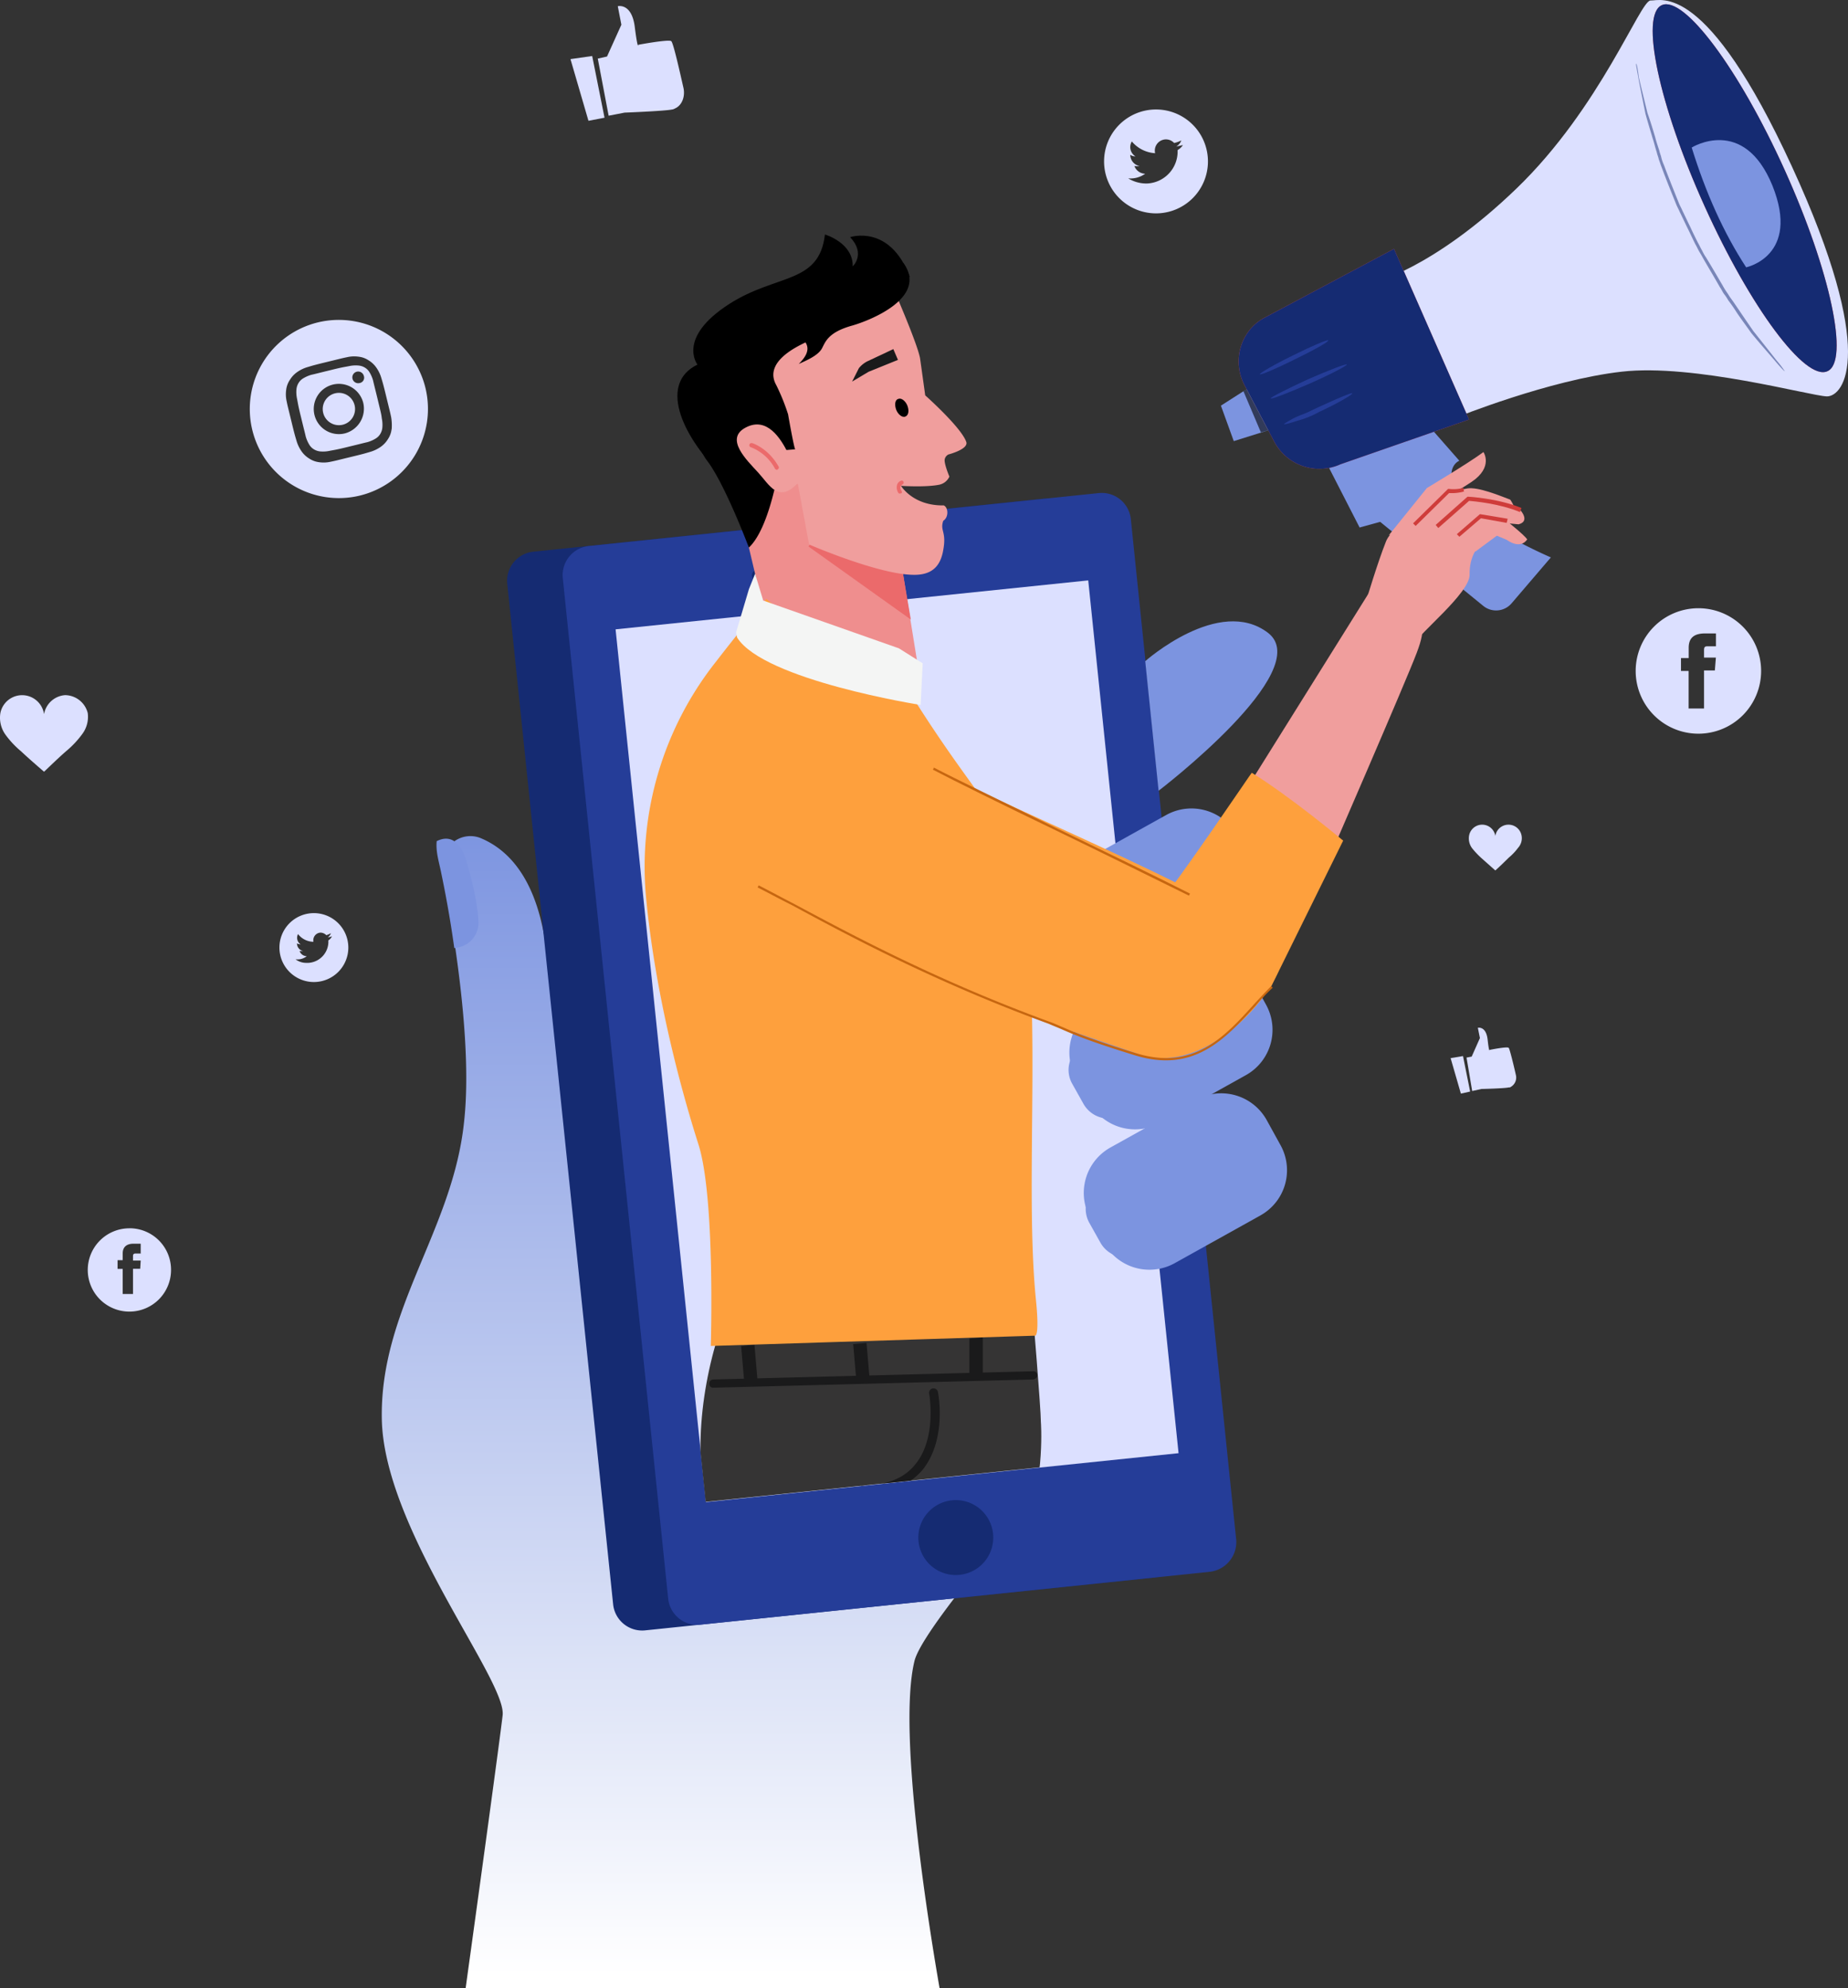 <svg xmlns="http://www.w3.org/2000/svg" xmlns:xlink="http://www.w3.org/1999/xlink" viewBox="0 0 822.32 884.6"><rect x="0" y="0" width="822.32" height="884.6" fill="#333333" stroke="none"/><defs><style>.cls-1{fill:none;}.cls-2{fill:#7c94e0;}.cls-3{fill:#dce0ff;}.cls-4{fill:#e8505b;}.cls-5{fill:#152b72;}.cls-6{opacity:0.6;}.cls-7{fill:#253d98;}.cls-8{opacity:0.5;}.cls-9{fill:url(#linear-gradient);}.cls-10{fill:#f9bcae;}.cls-11{clip-path:url(#clip-path);}.cls-12{fill:#353434;}.cls-13{fill:#1a1a1b;}.cls-14{fill:#ef8e8e;}.cls-15{fill:#eb6a6b;}.cls-16{fill:#f09e9d;}.cls-17{fill:#fea03d;}.cls-18{fill:#f4f5f4;}.cls-19{fill:#cf3c3a;}.cls-20{fill:#c66610;}</style><linearGradient id="linear-gradient" x1="-1459.71" y1="-2548.39" x2="-1459.71" y2="-2549.58" gradientTransform="matrix(295.68, 0, 0, -433.34, 431957.32, -1103950.55)" gradientUnits="userSpaceOnUse"><stop offset="0" stop-color="#7c94e0"></stop><stop offset="1" stop-color="#fff"></stop></linearGradient><clipPath id="clip-path"><polygon class="cls-1" points="524.24 646.46 314.01 668.19 253.85 86.23 736.76 135.87 524.24 646.46"></polygon></clipPath></defs><title>imgArtboard 55</title><g id="Layer_1" data-name="Layer 1"><g id="Illustration"><g id="Group_314" data-name="Group 314"><g id="Group_279" data-name="Group 279"><g id="Group_271" data-name="Group 271"><g id="Group_265" data-name="Group 265"><g id="Group_264" data-name="Group 264"><path id="Path_558" data-name="Path 558" class="cls-2" d="M586.7,199,605,234.7l9.15-2.52,45.75,37.29a9.06,9.06,0,0,0,12.78-1.11l0,0L690.1,248s-35.23-15.1-41.63-27.68.91-15.33.91-15.33L632.9,186.2Z"></path></g></g><g id="Group_266" data-name="Group 266"><path id="Path_559" data-name="Path 559" class="cls-3" d="M610.49,126s26.76-5.94,64.28-42.09S729.9,0,734.47.22s24.71-9.15,62.91,73.89,23.11,102.25,15.56,102.25c-7.55-.23-59.25-14.64-91.28-11C689.41,169,648,185.74,648,185.74Z"></path></g><g id="Group_267" data-name="Group 267"><path id="Path_560" data-name="Path 560" class="cls-4" d="M553.75,171.33l9.15,17.39L567,196.5a22.74,22.74,0,0,0,29.51,10.06l57.19-19.9-33.4-75.95-57.19,30.42C552.16,146.62,548,160.35,553.75,171.33Z"></path></g><g id="Group_268" data-name="Group 268"><path id="Path_561" data-name="Path 561" class="cls-5" d="M553.75,171.33l9.15,17.39L567,196.5a22.74,22.74,0,0,0,29.51,10.06l57.19-19.9-33.4-75.95-57.19,30.42C552.16,146.62,548,160.35,553.75,171.33Z"></path></g><g id="Group_269" data-name="Group 269"><path id="Path_562" data-name="Path 562" class="cls-4" d="M794.18,75.71c20.36,45.06,28.82,85.1,19,89.44-9.84,4.58-34.32-28.36-54.68-73.43s-28.82-85.1-19-89.44S773.82,30.64,794.18,75.71Z"></path></g><g id="Group_270" data-name="Group 270"><path id="Path_563" data-name="Path 563" class="cls-5" d="M794.18,75.71c20.36,45.06,28.82,85.1,19,89.44-9.84,4.58-34.32-28.36-54.68-73.43s-28.82-85.1-19-89.44S773.82,30.64,794.18,75.71Z"></path></g></g><g id="Group_272" data-name="Group 272"><path id="Path_564" data-name="Path 564" class="cls-2" d="M549,196.26l15.33-4.8-9.61-18.3-11.44,7.32Z"></path></g><g id="Group_273" data-name="Group 273" class="cls-6"><path id="Path_565" data-name="Path 565" d="M554.67,173.16l9.61,18.3-3.21.91-7.77-18.3Z"></path></g><g id="Group_274" data-name="Group 274"><path id="Path_566" data-name="Path 566" class="cls-7" d="M565.42,177.28c.23.46,8-2.52,17.39-6.64s16.7-8,16.47-8.46-8,2.52-17.39,6.63C572.52,173.16,565.19,176.82,565.42,177.28Z"></path></g><g id="Group_275" data-name="Group 275"><path id="Path_567" data-name="Path 567" class="cls-7" d="M560.61,166.53c.23.45,7.32-2.52,15.56-6.64,8.46-4.12,15.1-7.78,14.87-8.46-.23-.46-7.32,2.51-15.56,6.63C567,162.18,560.39,166.07,560.61,166.53Z"></path></g><g id="Group_276" data-name="Group 276"><path id="Path_568" data-name="Path 568" class="cls-7" d="M571.37,188.71c0,.23,1.83-.22,4.8-1.14,1.38-.46,3.21-.92,5-1.6a45,45,0,0,0,5.94-2.75c8.47-3.89,14.87-7.78,14.64-8.23s-7.09,2.51-15.55,6.4c-2.06.92-4.12,2.06-6,2.75a49.51,49.51,0,0,0-4.8,2.06C573,187.57,571.37,188.48,571.37,188.71Z"></path></g><g id="Group_277" data-name="Group 277"><path id="Path_569" data-name="Path 569" class="cls-2" d="M752.77,65.64s23.11-14.41,35.92,16.93C801.27,113.91,777,118.94,777,118.94,767,103.62,759,85.77,752.77,65.64Z"></path></g><g id="Group_278" data-name="Group 278" class="cls-8"><path id="Path_570" data-name="Path 570" class="cls-5" d="M728.07,28.35c-.23,0,.23,2.06.91,5.95s1.83,9.38,3.2,16.25c.92,3.43,2.06,7.09,3.21,11,.68,2,1.14,4.11,1.83,6.17.23,1.15.68,2.06.91,3.2.46,1.15.69,2.06,1.15,3.21,1.6,4.34,3.43,8.92,5.26,13.49L745.91,91c.46,1.15,1.14,2.29,1.6,3.43,1.15,2.29,2.29,4.81,3.43,7.1s2.29,4.8,3.43,7.09c.69,1.14,1.15,2.29,1.83,3.43s1.37,2.29,1.83,3.2c2.52,4.35,5,8.47,7.32,12.58.69.92,1.15,2.06,1.83,3a19.22,19.22,0,0,1,1.83,2.74c1.38,1.83,2.52,3.43,3.66,5.26,2.29,3.44,4.58,6.41,6.64,9.38,4.34,5.27,8.23,9.61,10.75,12.59s4.12,4.57,4.12,4.34a47.48,47.48,0,0,0-3.66-4.8q-3.78-4.82-10.29-13c-2.06-3-4.12-5.95-6.41-9.38-1.14-1.6-2.29-3.43-3.66-5.26-.69-.92-1.14-1.83-1.83-2.75a34.81,34.81,0,0,1-1.83-3c-2.29-3.89-4.8-8.24-7.32-12.35a22.14,22.14,0,0,1-1.83-3.21c-.69-1.14-1.14-2.28-1.83-3.43-1.14-2.28-2.29-4.57-3.43-7.09-1.14-2.29-2.29-4.8-3.43-7.09-.46-1.14-1.15-2.29-1.6-3.43l-1.38-3.43c-1.83-4.58-3.66-9.15-5.26-13.5a18.19,18.19,0,0,1-1.14-3.2c-.23-1.14-.69-2.06-.92-3.2-.68-2.06-1.37-4.12-1.83-5.95-1.14-3.89-2.28-7.55-3.43-10.75-1.6-6.64-3-12.13-3.88-16C728.75,30.41,728.3,28.35,728.07,28.35Z"></path></g></g><g id="Group_280" data-name="Group 280"><path id="Path_571" data-name="Path 571" class="cls-9" d="M519.67,601.4s-.92.91-2.75,3c-6.4,6.86-23.79,25.62-42.77,47.35q-6.87,7.56-13.73,15.79c-6.86,8-13.72,16-19.9,23.79h0c-2.06,2.29-3.66,4.57-5.49,6.63-3.66,4.58-7.32,9.15-10.53,13.27-9.6,12.58-16.47,22.88-17.61,27.91-7.78,32.26,7.32,123.07,11.21,145.49H207.19c6.4-46.21,15.32-111.41,16.47-121.47,1.83-15.56-52.85-82.81-53.76-131.77s31.57-84,36.6-132.22c2.52-22.64-.23-52.15-3.89-77.32-1.83-13.27-4.12-25.39-6-34.31a12.93,12.93,0,0,1,3.43-11.44,24.87,24.87,0,0,1,2.52-2.06,12.17,12.17,0,0,1,11.89-.91c12.13,5.26,25.63,18.76,29.06,53.07,0,0,10.06,6.4,26.53,16.7,6.64,4.12,14.41,8.92,22.65,14.41,6.4,4.12,13.5,8.46,20.82,13.27.46.23.91.68,1.37.91,3,1.83,5.95,3.66,8.92,5.72h0c1.15.69,2.06,1.37,3.21,2.06,2.05,1.37,3.88,2.52,5.94,3.89l1.38.68,41.17,26.31h0c2.29,1.37,4.58,2.75,6.86,4.35,1.83,1.14,3.66,2.29,5.27,3.43,2.28,1.37,4.57,3,6.86,4.34h0c16,10.07,31.57,19.91,46,29.29,2.29,1.37,4.57,3,6.86,4.34,1.83,1.15,3.66,2.29,5.26,3.43,2.29,1.38,4.58,3,6.64,4.35h0c27.68,17.61,49.18,31.11,57.18,36.14A32.07,32.07,0,0,1,519.67,601.4Z"></path><path id="Path_572" data-name="Path 572" class="cls-2" d="M212.9,409.92a11.19,11.19,0,0,1-9.38,11.67l-1.37.23c-1.83-13.27-4.12-25.39-6-34.31-.91-4.35-2.28-8.7-1.83-13.27,9.15-4.58,12.82,6.4,13.73,10.75C210.16,392.08,212.45,401.69,212.9,409.92Z"></path></g><g id="Group_283" data-name="Group 283"><g id="Group_282" data-name="Group 282"><path id="Path_573" data-name="Path 573" class="cls-5" d="M514,701.82,287,725.38a13,13,0,0,1-14.18-11.67L225.71,259.63a13,13,0,0,1,11.67-14.18l226.93-23.57a13,13,0,0,1,14.18,11.67l47.13,453.86A13.27,13.27,0,0,1,514,701.82Z"></path><path id="Path_574" data-name="Path 574" class="cls-7" d="M538.43,699.3,311.5,722.86a13,13,0,0,1-14.18-11.66l-46.9-454.09a13,13,0,0,1,11.67-14.18L489,219.37A13,13,0,0,1,503.2,231l46.89,454.09A13.31,13.31,0,0,1,538.43,699.3Z"></path><g id="Group_281" data-name="Group 281"><path id="Path_575" data-name="Path 575" class="cls-5" d="M417.18,247.73a2.53,2.53,0,0,0-2.74-2.28l-65.66,6.86a2.53,2.53,0,0,0,.39,5h.07l65.66-6.86a2.42,2.42,0,0,0,2.31-2.52Z"></path><path id="Path_576" data-name="Path 576" class="cls-5" d="M336.89,253.45a2.53,2.53,0,1,0,2.75,2.29h0a2.43,2.43,0,0,0-2.52-2.31Z"></path></g><path id="Path_577" data-name="Path 577" class="cls-5" d="M441.89,682.37A16.67,16.67,0,1,0,427,700.67,16.67,16.67,0,0,0,441.89,682.37Z"></path><rect id="Rectangle_162" data-name="Rectangle 162" class="cls-3" x="293.46" y="268.07" width="211.44" height="390.39" transform="translate(-45.58 43.57) rotate(-5.91)"></rect></g></g><g id="Group_284" data-name="Group 284"><path id="Path_578" data-name="Path 578" class="cls-2" d="M509.6,294.17s32.94-29.28,54.68-12.58c21.5,16.7-48.73,70.23-48.73,70.23Z"></path><path id="Path_579" data-name="Path 579" class="cls-2" d="M547.81,414.27,509.6,435.55a23.16,23.16,0,0,1-31.34-8.93l-6.4-11.43a23.14,23.14,0,0,1,8.92-31.34L519,362.57a23.14,23.14,0,0,1,31.34,8.92l6.18,11.21a23.14,23.14,0,0,1-8.67,31.56Z"></path><path id="Path_580" data-name="Path 580" class="cls-2" d="M554.44,478.32l-38.2,21.28a23.15,23.15,0,0,1-31.34-8.93l-6.18-11.2a23.15,23.15,0,0,1,8.92-31.34l38.21-21.28a23.15,23.15,0,0,1,31.34,8.92L563.36,447A23.09,23.09,0,0,1,554.44,478.32Z"></path><path id="Path_581" data-name="Path 581" class="cls-2" d="M560.85,540.77l-38.21,21.28a23.15,23.15,0,0,1-31.34-8.92l-6.17-11.21a23.14,23.14,0,0,1,8.92-31.34l38.2-21.28a23.15,23.15,0,0,1,31.34,8.92l6.18,11.21A23,23,0,0,1,561,540.68Z"></path><path id="Path_582" data-name="Path 582" class="cls-10" d="M473.69,400.09a133.53,133.53,0,0,1,21.5-13.73,11,11,0,0,1,14.18,4.12l8.47,14a10.38,10.38,0,0,1-3.43,14.18,173.14,173.14,0,0,1-22.88,12.13,12.93,12.93,0,0,1-16.24-5.49l-5-8.93A12.7,12.7,0,0,1,473.69,400.09Z"></path><path id="Path_583" data-name="Path 583" class="cls-2" d="M480.55,466a132.79,132.79,0,0,1,21.5-13.72,11,11,0,0,1,14.19,4.12l8.46,13.95a10.39,10.39,0,0,1-3.43,14.19,173.59,173.59,0,0,1-22.87,12.12,12.92,12.92,0,0,1-16.25-5.49l-5-8.92A12.47,12.47,0,0,1,480.55,466Z"></path><path id="Path_584" data-name="Path 584" class="cls-2" d="M488.1,527.74A132.84,132.84,0,0,1,509.6,514a11,11,0,0,1,14.19,4.12l8.46,14a10.38,10.38,0,0,1-3.43,14.18,173.14,173.14,0,0,1-22.88,12.13,12.92,12.92,0,0,1-16.24-5.49l-5-8.93A12.76,12.76,0,0,1,488.1,527.74Z"></path></g><g id="Group_313" data-name="Group 313"><g class="cls-11"><g id="Group_312" data-name="Group 312"><g id="Group_296" data-name="Group 296"><g id="Group_295" data-name="Group 295"><g id="Group_294" data-name="Group 294"><g id="Group_293" data-name="Group 293"><path id="Path_585" data-name="Path 585" class="cls-12" d="M463.17,632.73s7.54,95.17-74.58,95.17S301.2,644.63,322,587l137.49-4.34S463.17,626.79,463.17,632.73Z"></path><g id="Group_285" data-name="Group 285"><path id="Path_586" data-name="Path 586" class="cls-13" d="M431.37,613.29l5.95-.46V595l-5.95.46Z"></path><rect id="Rectangle_163" data-name="Rectangle 163" class="cls-13" x="380.33" y="597.72" width="5.95" height="16.24" transform="translate(-50.54 35.1) rotate(-4.92)"></rect><rect id="Rectangle_164" data-name="Rectangle 164" class="cls-13" x="330.47" y="598.63" width="5.95" height="16.24" transform="translate(-50.8 30.83) rotate(-4.92)"></rect></g><g id="Group_286" data-name="Group 286"><path id="Path_587" data-name="Path 587" class="cls-13" d="M459.73,613.75h0l-142.28,3.66a1.68,1.68,0,0,1-1.83-1.52,1.6,1.6,0,0,1,0-.31,1.79,1.79,0,0,1,1.77-1.83h.06l142.28-3.66a1.67,1.67,0,0,1,1.83,1.52,1.61,1.61,0,0,1,0,.31A2,2,0,0,1,459.73,613.75Z"></path></g><g id="Group_288" data-name="Group 288"><g id="Group_287" data-name="Group 287"><path id="Path_588" data-name="Path 588" class="cls-13" d="M388.36,664.3a28,28,0,0,1-4.57.23,1.83,1.83,0,0,1,0-3.66c10.52,0,18.3-3,23.33-9.15,9.84-11.67,6.4-31.11,6.4-31.34a2,2,0,1,1,3.88-.73v0c.23.92,3.89,21.28-7.09,34.55C405.06,660.19,397.74,663.62,388.36,664.3Z"></path></g></g><g id="Group_291" data-name="Group 291"><path id="Path_589" data-name="Path 589" class="cls-14" d="M329.57,228.06l19,80.52s26.3,6.18,59.7-13.27l-6.86-42.54-19.21-48.51-19.91,1.61"></path><path id="Path_590" data-name="Path 590" class="cls-15" d="M359.77,243.16l45.52,32.48-6.18-36.14L377.38,213Z"></path><path id="Path_591" data-name="Path 591" class="cls-16" d="M398.2,129.92s10.06,23.11,11.21,29.51c.46,3.21,2.29,16.47,2.29,16.47s16.24,14.42,18.3,20.82c.91,3.21-8,5.49-8,5.49a3.09,3.09,0,0,0-1.6,2.06c-.46,1.83,2.06,7.78,2.06,7.78a6.39,6.39,0,0,1-4.81,3.66c-5.95,1.15-16.7.46-16.7.46s5.26,8.92,19,8.69c2.06.92,2.29,5.26-.23,6.86-1.6,4.81,1.83,4.58-.23,14.19-1.37,6.17-5,10.06-13.27,9.83-15.55-.23-46.2-13.49-46.2-13.49l-5-27a43.49,43.49,0,0,1-31.11-3.66c-16.24-8.46-24.93-51,14-64.51C376.92,133.81,398.2,129.92,398.2,129.92Z"></path><g id="Group_289" data-name="Group 289"><path id="Path_592" data-name="Path 592" class="cls-15" d="M400.49,219.6a.88.88,0,0,1-.69-.23,4.52,4.52,0,0,1-.68-3.43,2.79,2.79,0,0,1,1.83-2.06.87.87,0,0,1,.68,1.6h0c-.45.23-.68.69-.91.92a2.33,2.33,0,0,0,.46,2c.23.46.23.92-.23,1.15C400.94,219.37,400.71,219.6,400.49,219.6Z"></path></g><path id="Path_593" data-name="Path 593" d="M347.87,200.38s-4.12,33.4-14.64,43.24c0,0-10.75-28.6-18.76-38.89-7.78-10.29-15.1-50.56,22.19-65.66,0,0,14.87-11.66,29.74-16.24,29.05-8.69,35.68-5.72,35.68-5.72,11,15.56-15.55,25.62-22.64,27.68-11,3-12.13,7.32-13.73,10.3-1.83,3.2-6.86,5.26-10.29,6.86,2.75-2.75,5.26-6.18,3-9.61-3.66,1.83-18.76,8.69-13,19a92.43,92.43,0,0,1,5.26,13c.23,1.38,2.74,15.56,3.2,15.56Z"></path><path id="Path_594" data-name="Path 594" class="cls-16" d="M350.62,201.52c-3.21-6.4-9.38-16.47-19-11.2-9.15,5,.68,14.41,5.72,19.9s8.92,13.72,17.39,5"></path><g id="Group_290" data-name="Group 290"><path id="Path_595" data-name="Path 595" class="cls-15" d="M345.81,209.07a1.67,1.67,0,0,1-.91-.45A20.54,20.54,0,0,0,334.15,199a.95.95,0,0,1,.3-1.87l.15,0c.23,0,7.32,2.29,11.9,10.53a.84.84,0,0,1-.39,1.11l-.07,0a.22.22,0,0,1-.22.22Z"></path></g><path id="Path_596" data-name="Path 596" d="M355.19,146.16c-24.25,11-33.4,15.56-33.4,34.78,0,3.43,3.66,34.77-1.83,29.28-17.15-17.39-26.53-39.81-9.61-48,0,0-9.38-11.9,14.19-27,21-13.5,40-8.7,42.54-30.89,0,0,12.59,3.66,12.36,14.19,0,0,5.95-5.49-1.15-13,0,0,17.62-6,26.54,17.61"></path><path id="Path_597" data-name="Path 597" class="cls-13" d="M399.57,160.12l-2.06-4.8-11.67,5.49a11.69,11.69,0,0,0-3.66,3l-3,5.95,7.32-4.35Z"></path><path id="Path_598" data-name="Path 598" d="M398.88,182.54c.92,2.06,2.75,3.43,4.12,2.74s1.6-2.74.69-5c-.92-2.06-2.75-3.43-4.12-2.74-1.37.45-1.6,2.74-.69,5"></path></g><path id="Path_599" data-name="Path 599" class="cls-17" d="M341,266.49s-10.76,12.81-22.42,27.91a147,147,0,0,0-31.11,104.77c3.88,41.18,14.64,82.81,23.33,110,7.55,23.79,5.49,89.67,5.49,89.67l144.35-4.58s2.06.46.23-16.93c-5.27-55.13,4.11-139.77-8.24-191.24-5.72-23.56-19.21-31.57-50.1-81.67C402.31,304.47,376.69,296.92,341,266.49Z"></path><g id="Group_292" data-name="Group 292"><path id="Path_600" data-name="Path 600" class="cls-18" d="M328,283.65c11.89,19,81.67,30,81.67,30l.91-18.53L400,288.45l-60.39-21.27L336,255.28l-2.75,6.86-5.72,19.22"></path></g></g></g></g></g><g id="Group_304" data-name="Group 304"><g id="Group_297" data-name="Group 297"><path id="Path_601" data-name="Path 601" class="cls-16" d="M550.55,357.54l60.62-97s4.35,1.38,13.5,7.78c9.38,6.41,10.06,10.75,5.72,22.19-4.35,11.67-40.72,95.39-40.72,95.39"></path><path id="Path_602" data-name="Path 602" class="cls-17" d="M515.32,402.37s2.52,11,5.49,14.41c7.78,8.92,34.77,26.54,43.92,24L597.68,374S574.12,354.34,557,343.81C557,343.58,523.1,393.91,515.32,402.37Z"></path></g><g id="Group_303" data-name="Group 303"><path id="Path_603" data-name="Path 603" class="cls-16" d="M607.74,267.86s5.26-17.61,8.92-26.76c3.43-9.38,25.62-17.39,41.18,2.06,0,0-4.12,4.34-3.89,12.58,0,8.24-22.88,26.31-24.48,30.65C625.13,298.29,602,282.28,607.74,267.86Z"></path><path id="Path_604" data-name="Path 604" class="cls-16" d="M618,238.13l16.93-21s18.76-11.21,25.17-16c0,0,4.57,6.63-5.27,13.27-.22.22-.45.22-.68.45-10.75,6.86-13.72,8.7-13.72,8.7L632.91,234"></path><path id="Path_605" data-name="Path 605" class="cls-16" d="M629.7,232.17l16.7-13.49s2.74-.69,6.63-1.38c4.81-.68,13.73,3,19,5,0,0,4.81,6.86-.68,5.49l-20.14.23-7.09,6.86"></path><g id="Group_298" data-name="Group 298"><path id="Path_606" data-name="Path 606" class="cls-19" d="M651.43,218.68a20.61,20.61,0,0,1-6.63.69L629.93,234l-1.14-1.15,15.55-15.32h.46a17.26,17.26,0,0,0,6.4-.46Z"></path></g><g id="Group_300" data-name="Group 300"><path id="Path_607" data-name="Path 607" class="cls-16" d="M639.54,234.47l14-12.36s12.58.69,23.1,5c0,0,4.35,4.8-.91,6.17l-19.22-1.83-6.86,8.24"></path><g id="Group_299" data-name="Group 299"><path id="Path_608" data-name="Path 608" class="cls-19" d="M676.37,227.83c-9.38-3.89-20.59-4.8-22.65-5L640,234.92l-1.15-1.37L653,221h.46c.23,0,12.81.68,23.56,5Z"></path></g></g><g id="Group_302" data-name="Group 302"><path id="Path_609" data-name="Path 609" class="cls-16" d="M648.92,238.36l9.83-8.47,11.9,2.06s7.55,6,8.92,8c0,0-2.52,4.8-9.15.22l-4.35-1.83-9.6,7.1"></path><g id="Group_301" data-name="Group 301"><path id="Path_610" data-name="Path 610" class="cls-19" d="M670.42,232.64,659,230.58l-9.61,8.23-1.14-1.14,10.29-8.92,12.35,2.05Z"></path></g></g></g></g><g id="Group_311" data-name="Group 311"><g id="Group_306" data-name="Group 306"><g id="Group_305" data-name="Group 305"><path id="Path_611" data-name="Path 611" class="cls-17" d="M568.62,420.9c11,6.41-26.76,60.4-62.22,48-26.08-8.92-32.49-11-40-14-65.66-24-112.32-51.24-118-55.81-28.37-23.1,21.5-73.2,21.5-73.2s18.53,2.06,45.53,16.24C446.7,358.45,564.05,407.18,568.62,420.9Z"></path></g></g><g id="Group_310" data-name="Group 310"><g id="Group_309" data-name="Group 309"><g id="Group_307" data-name="Group 307"><path id="Path_612" data-name="Path 612" class="cls-20" d="M337.12,394.83l.46-.92c3.66,1.83,8.69,4.58,15.32,8,23.57,12.58,62.68,33.85,113.93,52.61,2.05.69,3.88,1.6,6.17,2.52,5.72,2.52,13.5,5.72,32.94,11.67,25.17,7.54,38.89-7.32,51.94-21.74,2.51-2.74,5.26-5.71,7.78-8.23l.68.69a89,89,0,0,0-7.78,8.23c-13.49,14.64-27.22,29.74-53.07,22-19.44-5.95-27.22-9.15-32.94-11.67-2.06-.91-3.89-1.6-5.95-2.51-51.24-18.76-90.59-40-113.92-52.62C345.81,399.4,340.78,396.66,337.12,394.83Z"></path></g><g id="Group_308" data-name="Group 308"><path id="Path_613" data-name="Path 613" class="cls-20" d="M415.13,342.44l.45-.92c9.15,4.81,31.57,15.56,55.13,27.23,21.28,10.29,43,20.82,58.8,28.82l-.46.91c-15.79-7.77-37.52-18.52-58.8-28.82C446.47,358.22,424.28,347.24,415.13,342.44Z"></path></g></g></g></g></g></g></g></g><g id="Group_315" data-name="Group 315"><path id="Path_615" data-name="Path 615" class="cls-3" d="M677.06,371.72a5.92,5.92,0,0,0-11.67.23,5.92,5.92,0,0,0-11.67-.23,7.24,7.24,0,0,0,1.38,5.72,37.57,37.57,0,0,0,4.11,4.35l6.18,5.49c2.06-1.83,3.89-3.66,6-5.72a25,25,0,0,0,4.12-4.35A6.35,6.35,0,0,0,677.06,371.72Z"></path></g><g id="Group_316" data-name="Group 316"><path id="Path_616" data-name="Path 616" class="cls-3" d="M39.05,317.28a10.51,10.51,0,0,0-10.07-8,10.23,10.23,0,0,0-9.38,8.46,9.86,9.86,0,0,0-19.44-.45,12.93,12.93,0,0,0,2.29,9.6,41,41,0,0,0,6.86,7.32c3.43,3.21,6.86,6.18,10.29,9.15C23,340.15,26,337.18,29.67,334a42.1,42.1,0,0,0,6.86-7.32A12.84,12.84,0,0,0,39.05,317.28Z"></path></g><g id="Group_319" data-name="Group 319"><g id="Group_317" data-name="Group 317"><path id="Path_617" data-name="Path 617" class="cls-3" d="M266,26.07l4.11-.92L276.5,11l-1.6-8.23s6.18-1.6,7.55,9.15,1.6,8,1.6,8,13.5-2.52,14.64-1.61c.92.69,3.89,14,5.49,21.05.69,3.66-.68,7.55-3.88,8.92a3.23,3.23,0,0,1-1.38.46c-3.43.69-21,1.37-21,1.37l-7.09,1.37Z"></path></g><g id="Group_318" data-name="Group 318"><path id="Path_618" data-name="Path 618" class="cls-3" d="M253.85,26.3l8,27.44L269,52.37l-5.49-27.45Z"></path></g></g><g id="Group_322" data-name="Group 322"><g id="Group_320" data-name="Group 320"><path id="Path_619" data-name="Path 619" class="cls-3" d="M652.58,470.54l2.29-.45,3.66-8.24-.92-4.57s3.66-.92,4.35,5.26.91,4.57.91,4.57,7.78-1.6,8.47-.91c.45.46,2.28,8,3.2,12.12a4.79,4.79,0,0,1-2.29,5.27c-.23.22-.46.22-.91.22-1.83.46-12.13.69-12.13.69l-4.12.91Z"></path></g><g id="Group_321" data-name="Group 321"><path id="Path_620" data-name="Path 620" class="cls-3" d="M645.49,470.77l4.57,15.79,4.12-.92L651,469.86Z"></path></g></g><path id="Path_621" data-name="Path 621" class="cls-3" d="M514.41,48.71a23.11,23.11,0,1,0,23.1,23.11A23.11,23.11,0,0,0,514.41,48.71ZM524,66.79a14.22,14.22,0,0,1-13.56,14.85h-.63a15.35,15.35,0,0,1-7.77-2.28,11.2,11.2,0,0,0,7.54-2.06,5.25,5.25,0,0,1-4.8-3.43,8,8,0,0,0,2.29,0,5.12,5.12,0,0,1-4.12-5,3.82,3.82,0,0,0,2.29.69,4.85,4.85,0,0,1-1.6-6.63A14.63,14.63,0,0,0,514,68.16a5,5,0,0,1,3.67-6,4.91,4.91,0,0,1,4.79,1.46,13,13,0,0,0,3.2-1.14,5.3,5.3,0,0,1-2.28,2.74c.91-.22,2.06-.45,3-.68A7.33,7.33,0,0,1,524,66.79Z"></path><path id="Path_622" data-name="Path 622" class="cls-3" d="M139.7,406.26A15.33,15.33,0,1,0,155,421.59h0A15.33,15.33,0,0,0,139.7,406.26Zm6.41,12.13a9.46,9.46,0,0,1-8.83,10,6.77,6.77,0,0,1-.78,0,7.8,7.8,0,0,1-5-1.6,6.57,6.57,0,0,0,5-1.37,3.44,3.44,0,0,1-3.2-2.29h1.6a3.44,3.44,0,0,1-2.74-3.43,3.33,3.33,0,0,0,1.6.46,3.54,3.54,0,0,1-1.14-4.58,8.76,8.76,0,0,0,6.86,3.43,3.4,3.4,0,0,1,2.6-4,3.07,3.07,0,0,1,.6-.07,3.7,3.7,0,0,1,2.52,1.14,8.55,8.55,0,0,0,2.05-.91,3.56,3.56,0,0,1-1.37,1.83,4.46,4.46,0,0,0,1.83-.46A4,4,0,0,1,146.11,418.39Z"></path><g id="Group_323" data-name="Group 323"><path id="Path_623" data-name="Path 623" class="cls-3" d="M149.08,175a7.19,7.19,0,1,0,8.7,5.26A7.18,7.18,0,0,0,149.08,175Z"></path><path id="Path_624" data-name="Path 624" class="cls-3" d="M168.07,177.73c-1.38-5.72-1.6-6.4-2.06-8.46a14.74,14.74,0,0,0-1.6-3.66,5.89,5.89,0,0,0-2.06-2.06,6.4,6.4,0,0,0-2.75-.91,13.83,13.83,0,0,0-4.11.22c-2.29.46-3,.46-8.47,1.83-5.72,1.38-6.4,1.61-8.46,2.06a15.12,15.12,0,0,0-3.66,1.6,6,6,0,0,0-2.06,2.06,6.6,6.6,0,0,0-.92,2.75,13.92,13.92,0,0,0,.23,4.12c.46,2.28.46,3,1.83,8.46,1.38,5.72,1.6,6.4,2.06,8.46a14.74,14.74,0,0,0,1.6,3.66,5.89,5.89,0,0,0,2.06,2.06,6.55,6.55,0,0,0,2.75.92,13.84,13.84,0,0,0,4.11-.23c2.29-.46,3-.46,8.47-1.83,5.72-1.37,6.4-1.6,8.46-2.06a14.74,14.74,0,0,0,3.66-1.6,5.89,5.89,0,0,0,2.06-2.06,6.56,6.56,0,0,0,.92-2.74,13.89,13.89,0,0,0-.23-4.12C169.67,184.14,169.44,183.45,168.07,177.73Zm-14.64,15.1a11.18,11.18,0,1,1,8.23-13.5h0A11.38,11.38,0,0,1,153.43,192.83Zm6.63-22.42a2.6,2.6,0,1,1,1.83-3.2,2.41,2.41,0,0,1-1.45,3.1,1.64,1.64,0,0,1-.38.1Z"></path><path id="Path_625" data-name="Path 625" class="cls-3" d="M189.34,172.7a39.68,39.68,0,0,0-47.81-29.28h0a39.64,39.64,0,1,0,18.53,77.09h0A39.69,39.69,0,0,0,189.34,172.7ZM174.24,191a9.9,9.9,0,0,1-1.6,4.35,11.51,11.51,0,0,1-3.2,3.43,15.84,15.84,0,0,1-4.8,2.29c-2.29.68-3,.91-8.7,2.28s-6.4,1.61-8.69,2.06a14.11,14.11,0,0,1-5.26.23,10.15,10.15,0,0,1-4.35-1.6,11.51,11.51,0,0,1-3.43-3.2,15.9,15.9,0,0,1-2.29-4.81c-.68-2.29-.91-3-2.28-8.69s-1.61-6.4-2.06-8.69a14.12,14.12,0,0,1-.23-5.26A10,10,0,0,1,129,169a11.51,11.51,0,0,1,3.2-3.43,15.66,15.66,0,0,1,4.81-2.29c2.28-.69,3-.91,8.69-2.29s6.4-1.6,8.69-2.06a14.12,14.12,0,0,1,5.26-.22,9.85,9.85,0,0,1,4.35,1.6,11.51,11.51,0,0,1,3.43,3.2,15.61,15.61,0,0,1,2.29,4.8c.69,2.29.91,3,2.29,8.7s1.6,6.4,2.06,8.69a22.05,22.05,0,0,1,.22,5.26Z"></path></g><path id="Path_626" data-name="Path 626" class="cls-3" d="M755.75,270.61a27.91,27.91,0,1,0,27.91,27.91A27.9,27.9,0,0,0,755.75,270.61Zm7.78,16.93h-3.66c-1.38,0-1.61.46-1.61,1.83v3.2h5.27l-.46,5.72h-4.81v16.93H751.4v-16.7H748V292.8h3.43v-4.58c0-4.34,2.29-6.4,7.32-6.4h4.81v5.72Z"></path><path id="Path_627" data-name="Path 627" class="cls-3" d="M57.58,546.49A18.53,18.53,0,1,0,76.11,565h0a18.46,18.46,0,0,0-18.38-18.53Zm5.26,11.21H60.32c-.91,0-1.14.46-1.14,1.15v2h3.43l-.23,3.66h-3.2v11.21H54.6V564.56H52.32v-3.88H54.6v-3c0-2.74,1.6-4.34,4.81-4.34h3.2v4.34Z"></path></g></g></svg>